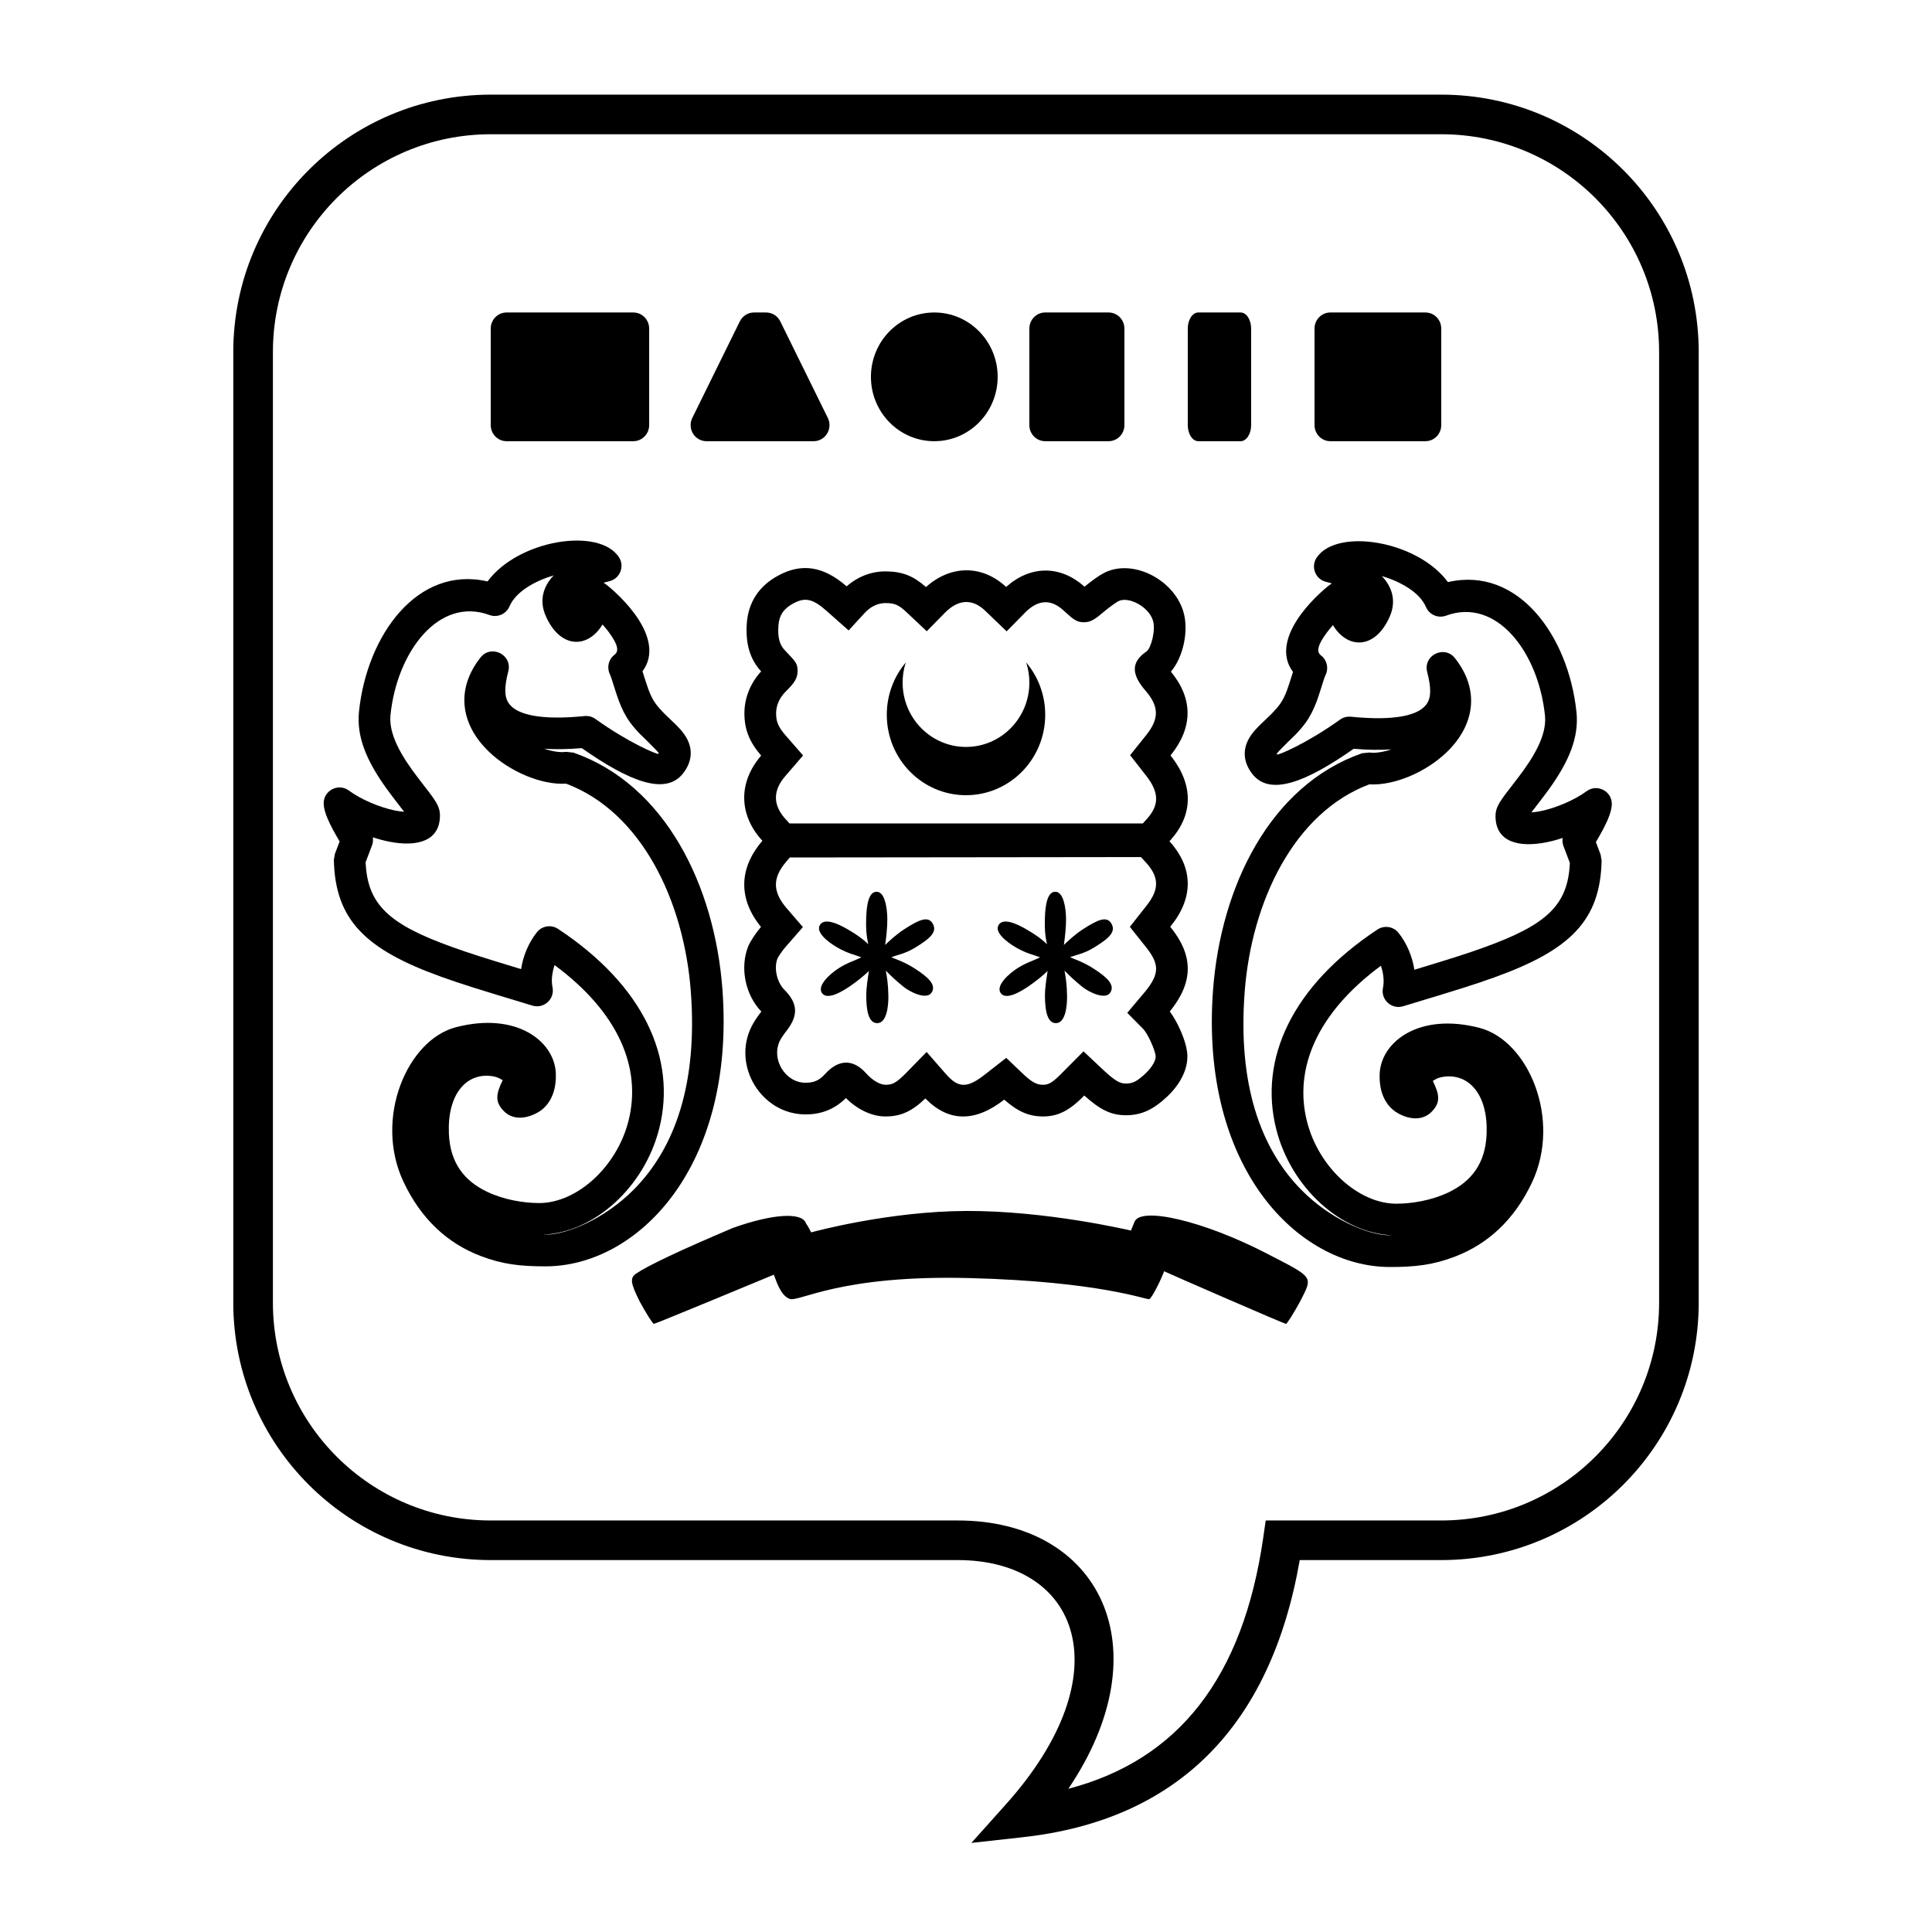 <?xml version="1.0" encoding="UTF-8"?>
<!-- Uploaded to: ICON Repo, www.svgrepo.com, Generator: ICON Repo Mixer Tools -->
<svg fill="#000000" width="800px" height="800px" version="1.1" viewBox="144 144 512 512" xmlns="http://www.w3.org/2000/svg">
 <g>
  <path d="m415.07 630.88-13.641 1.508 9.152-10.223c31.113-34.766 19.34-64.727-12.793-64.727h-123.74c-37.68 0-68.227-30.543-68.227-68.223v-251.91c0-37.68 30.547-68.223 68.227-68.223h251.9c37.68 0 68.227 30.543 68.227 68.223v251.91c0 37.68-30.547 68.223-68.227 68.223h-37.504c-7.676 44.039-32.383 68.906-73.379 73.441zm63.707-79.438 0.648-4.5h46.527c31.883 0 57.73-25.844 57.73-57.727v-251.91c0-31.883-25.848-57.727-57.73-57.727h-251.9c-31.883 0-57.73 25.844-57.73 57.727v251.91c0 31.883 25.848 57.727 57.73 57.727h123.74c37.777 0 54.488 33.879 29.328 71.105 29.285-7.652 46.32-29.57 51.66-66.605z"/>
  <path d="m278.25 226.81h33.586c2.32 0 4.199 1.91 4.199 4.266v25.582c0 2.356-1.879 4.266-4.199 4.266h-33.586c-2.32 0-4.199-1.91-4.199-4.266v-25.582c0-2.356 1.879-4.266 4.199-4.266z"/>
  <path d="m420.99 226.81h16.793c2.316 0 4.199 1.91 4.199 4.266v25.582c0 2.356-1.883 4.266-4.199 4.266h-16.793c-2.32 0-4.199-1.91-4.199-4.266v-25.582c0-2.356 1.879-4.266 4.199-4.266z"/>
  <path d="m461.57 226.81h11.195c1.547 0 2.801 1.91 2.801 4.266v25.582c0 2.356-1.254 4.266-2.801 4.266h-11.195c-1.543 0-2.797-1.91-2.797-4.266v-25.582c0-2.356 1.254-4.266 2.797-4.266z"/>
  <path d="m496.56 226.81h25.191c2.316 0 4.195 1.91 4.195 4.266v25.582c0 2.356-1.879 4.266-4.195 4.266h-25.191c-2.32 0-4.199-1.91-4.199-4.266v-25.582c0-2.356 1.879-4.266 4.199-4.266z"/>
  <path d="m343.82 226.81h3.207c1.59 0 3.043 0.914 3.754 2.359l12.598 25.582c1.035 2.109 0.195 4.668-1.879 5.723-0.582 0.297-1.227 0.449-1.879 0.449h-28.398c-2.316 0-4.195-1.91-4.195-4.266 0-0.66 0.148-1.312 0.441-1.906l12.594-25.582c0.715-1.445 2.168-2.359 3.758-2.359z"/>
  <path d="m408.39 243.87c0 9.418-7.519 17.055-16.793 17.055-9.273 0-16.793-7.637-16.793-17.055 0-9.422 7.519-17.059 16.793-17.059 9.273 0 16.793 7.637 16.793 17.059"/>
  <path d="m312.52 481.55c-1.59 1.156-1.445 2.457 1.008 7.367 1.734 3.176 3.469 5.922 3.758 5.922 0.43 0 30.434-12.469 31.789-13.035 0.547 1.328 1.746 5.598 4.219 6.418 2.609 0.863 13.301-6.418 47.738-5.516 34.441 0.898 46.695 5.781 47.512 5.582 0.746-0.176 3.523-5.992 3.949-7.394 1.438 0.695 31.855 13.945 32.289 13.945 0.289 0 2.023-2.746 3.754-5.922 3.465-6.789 3.754-6.211-8.809-12.711-16.75-8.668-33.5-12.566-35.086-8.379-0.289 0.793-0.535 1.258-0.93 2.289-0.859-0.199-22.555-5.289-43.707-5.199-20.164 0.086-39.828 5.336-41.043 5.672-1.406-2.82-1.113-1.699-1.402-2.492-1.152-2.891-8.797-2.438-19.336 1.32-13.863 5.871-22.43 9.918-25.703 12.133z"/>
  <path d="m341.91 309.18v-0.023c0.422-5.562 3.231-9.848 8.211-12.562 6.363-3.508 12.152-2.512 18.246 2.793 3-2.625 6.652-4.027 10.527-3.965 4.277 0.066 7.164 1.199 10.496 4.152 6.555-5.871 14.859-5.953 21.242-0.031 6.391-5.703 14.312-5.84 20.738-0.086 0.082-0.02 0.137-0.066 0.191-0.113 1.707-1.391 3.707-2.82 4.848-3.418 7.488-4.039 18.5 1.469 21.148 10.016 1.562 4.965 0.094 12.141-3.258 16.047 5.887 7.156 5.891 14.719-0.008 22.102l-0.09 0.113 0.297 0.379c5.758 7.465 5.738 15.289-0.25 21.984l-3.633 4.047h-101.1l-1.25-1.371-2.066-2.269c-6.453-6.824-6.648-15.59-0.492-22.73-3.125-3.672-4.434-6.91-4.434-11.227 0-4.082 1.609-8.027 4.438-11.094-3.008-3.242-4.176-7.414-3.805-12.742zm10.273 7.352c2.871 3.004 3.18 3.379 3.18 5.391 0 1.941-1.031 3.246-3.121 5.324-1.656 1.625-2.566 3.699-2.566 5.769 0 2.269 0.57 3.644 2.586 5.957l4.562 5.231-4.754 5.519c-3.344 3.883-3.258 7.785 0.285 11.535l0.871 0.957h93.645l1.125-1.254c3.203-3.578 3.211-6.898-0.129-11.23l-4.375-5.598 2.082-2.594 2.164-2.699c3.496-4.371 3.441-7.59-0.137-11.773-3.656-4.184-4.059-7.516 0.227-10.418 1.246-0.879 2.496-5.727 1.715-8.207-1.172-3.781-6.602-6.496-9.195-5.102-0.562 0.297-2.184 1.457-3.41 2.453-2.703 2.305-3.836 3.113-5.672 3.113-1.91 0-2.727-0.645-5.539-3.234-3.316-2.973-6.668-2.781-10.133 0.734l-4.824 4.91-2.992-2.879-2.57-2.469c-3.426-3.367-7.184-3.254-10.812 0.438l-4.797 4.883-2.992-2.82-2.094-1.973c-2.285-2.188-3.301-2.641-5.75-2.676-2.109-0.035-4.098 0.895-5.836 2.859l-4.027 4.394-3.09-2.734-2.703-2.394c-3.727-3.332-5.809-3.719-8.949-1.988-2.512 1.371-3.664 3.125-3.871 5.82-0.23 3.32 0.352 5.234 1.898 6.754z"/>
  <path d="m384.04 319.57c-0.543 1.672-0.836 3.461-0.836 5.32 0 9.418 7.519 17.055 16.797 17.055 9.273 0 16.793-7.637 16.793-17.055 0-1.859-0.293-3.648-0.836-5.32 3.141 3.723 5.035 8.562 5.035 13.848 0 11.773-9.398 21.32-20.992 21.32s-20.992-9.547-20.992-21.32c0-5.285 1.895-10.125 5.031-13.848z"/>
  <path d="m346.01 366.86 3.426-4.012 50.352-0.059 50.262-0.055 1.25 1.359 2.668 2.902c6.324 7.035 6.379 14.918 0.281 22.453l-0.117 0.148c6.223 7.676 6.184 14.676-0.121 22.461 2.106 2.832 4.16 7.523 4.562 10.574 0.578 4.074-1.488 8.395-5.219 11.938-3.738 3.508-6.828 4.981-10.992 4.981-3.906 0-6.816-1.445-11.012-5.223-3.867 3.926-6.871 5.547-10.922 5.547-3.801 0-6.797-1.352-10.293-4.461-7.703 6.012-14.746 6-20.902-0.309-3.621 3.434-6.477 4.769-10.598 4.769-3.629 0-7.469-1.887-10.461-4.875-2.953 2.93-6.441 4.332-10.695 4.332-11.719 0-19.539-12.934-14.289-23.328 0.504-1.059 1.605-2.711 2.574-3.93-4.242-4.402-5.746-11.574-3.481-17.281 0.594-1.398 2.031-3.559 3.383-5.148-6.016-7.383-5.918-15.496 0.344-22.785zm6.375 5.465c-3.703 4.309-3.68 7.988 0.102 12.387l4.289 4.973-2.394 2.742-2.184 2.504c-0.875 0.996-1.949 2.594-2.148 3.055-1.02 2.574-0.184 6.359 1.941 8.445 3.481 3.547 3.59 6.727 0.43 10.77-0.652 0.809-1.457 2.012-1.695 2.508-2.484 4.922 1.328 11.23 6.754 11.23 2.238 0 3.684-0.645 5.215-2.356 3.457-3.816 7.328-4.047 10.789-0.199 1.68 1.945 3.789 3.094 5.152 3.094 1.879 0 2.852-0.496 5.324-2.957l5.606-5.738 2.988 3.418 2.203 2.519c3.266 3.676 5.602 3.742 10.418-0.09l5.492-4.281 2.621 2.496 2.215 2.106c2.164 1.977 3.336 2.527 4.926 2.527 1.477 0 2.574-0.605 5.144-3.254l5.57-5.606 2.977 2.805 2.062 1.941c3.289 3.082 4.586 3.789 6.18 3.789 1.797 0 2.945-0.547 5.231-2.688 1.922-1.828 2.805-3.672 2.66-4.691-0.246-1.859-2.215-6.027-3.32-7.121l-4.199-4.242 2.473-2.934 2.281-2.703c3.828-4.703 3.848-7.305 0.074-11.945l-4.141-5.199 2.055-2.613 2.211-2.805c3.578-4.422 3.555-7.688 0.07-11.566l-1.391-1.512-46.57 0.055-46.484 0.051z"/>
  <path d="m374.1 394.23c-1.574-1.535-3.164-2.606-5.344-3.883-2.781-1.629-6.293-3.184-7.484-1.195-1.148 1.91 2.144 4.527 4.719 5.996 2.82 1.605 4.445 1.824 6.277 2.547-1.555 0.828-3.672 1.387-6.016 2.906-2.305 1.488-5.746 4.57-4.441 6.539 1.328 2.004 5.168-0.246 7.336-1.711 1.805-1.215 4.188-3.137 5.117-4.121-0.184 1.414-0.738 4.227-0.695 6.918 0.047 3.266 0.496 6.926 2.91 6.918 2.461-0.008 2.988-4.312 2.949-7.223-0.043-3.043-0.387-5.195-0.684-6.695 1.066 1.098 2.676 2.672 4.801 4.359 1.75 1.391 6.043 3.453 7.328 1.477 1.309-2.012-0.73-4.012-4.473-6.406-2.621-1.68-4.481-2.254-6.188-2.969 1.727-0.711 3.617-0.895 6.379-2.59 4.098-2.512 5.832-4.191 4.578-6.352-1.223-2.106-3.688-0.957-7.438 1.449-2.008 1.289-3.883 2.996-5.156 4.223 0.289-1.934 0.602-4.781 0.578-6.891-0.035-3.137-0.715-7.191-2.832-7.203-2.121-0.016-2.664 3.512-2.773 6.965-0.094 3.156 0.055 4.602 0.551 6.941z"/>
  <path d="m421.46 394.23c-1.578-1.535-3.164-2.606-5.348-3.883-2.781-1.629-6.289-3.184-7.484-1.195-1.145 1.91 2.144 4.527 4.723 5.996 2.816 1.605 4.441 1.824 6.277 2.547-1.555 0.828-3.672 1.387-6.019 2.906-2.301 1.488-5.746 4.57-4.438 6.539 1.328 2.004 5.168-0.246 7.336-1.711 1.801-1.215 4.188-3.137 5.117-4.121-0.184 1.414-0.738 4.227-0.699 6.918 0.051 3.266 0.5 6.926 2.914 6.918 2.461-0.008 2.984-4.312 2.945-7.223-0.039-3.043-0.383-5.195-0.68-6.695 1.066 1.098 2.676 2.672 4.797 4.359 1.754 1.391 6.043 3.453 7.328 1.477 1.309-2.012-0.727-4.012-4.469-6.406-2.621-1.68-4.481-2.254-6.188-2.969 1.727-0.711 3.617-0.895 6.379-2.59 4.094-2.512 5.832-4.191 4.574-6.352-1.219-2.106-3.688-0.957-7.434 1.449-2.008 1.289-3.887 2.996-5.156 4.223 0.289-1.934 0.602-4.781 0.578-6.891-0.035-3.137-0.719-7.191-2.836-7.203-2.117-0.016-2.664 3.512-2.769 6.965-0.098 3.156 0.055 4.602 0.551 6.941z"/>
  <path d="m553.89 367.2c-7.519 1.512-13.562-0.113-13.562-6.926 0-2.019 0.797-3.379 2.898-6.172-0.176 0.23 3.398-4.387 4.469-5.879 4.168-5.801 6.168-10.523 5.734-14.656-1.754-16.754-12.836-31.34-26.215-26.41-2.094 0.77-4.426-0.23-5.309-2.281-1.699-3.957-6.824-6.766-11.715-8.223 2.852 3.016 3.883 6.738 2.082 10.805-3.871 8.738-11.176 8.605-15.023 2.211-0.605 0.676-1.172 1.359-1.676 2.039-2.453 3.312-2.723 5.051-1.512 5.973 1.574 1.195 2.102 3.332 1.262 5.125-0.172 0.355-0.363 0.871-0.602 1.598 0.277-0.84-1.223 3.965-1.75 5.375-0.848 2.262-1.801 4.16-3.031 5.84-0.871 1.18-1.84 2.281-2.988 3.449 1.188-1.203-4.039 3.863-4.539 4.59-0.207 0.305-0.207-0.102 0.09 0.285 0.176 0.227 7.668-2.824 16.625-9.238 0.828-0.594 1.848-0.867 2.859-0.766 11.766 1.172 17.926-0.371 20.039-3.293 1.301-1.793 1.27-4.379 0.191-8.582-1.129-4.391 4.543-7.203 7.359-3.648 6.715 8.488 5.203 17.805-2.195 24.934-5.598 5.391-14.043 8.891-20.496 8.508-19.91 7.477-31.238 31.004-33.039 55.109-1.801 24.023 3.981 41.172 15.043 52.383 7.602 7.711 17.664 12.023 23.477 12.023 0.23 0 0.457 0 0.684-0.004-13.625-0.547-26.922-12.594-30.84-28.152-4.66-18.504 4.113-37.859 26.824-52.879 1.816-1.203 4.25-0.816 5.602 0.891 2.231 2.805 3.656 6.301 4.191 9.766 10.387-3.148 13.645-4.191 18.258-5.848 16.891-6.055 22.461-11.309 22.941-22.477l-1.684-4.438c-0.262-0.695-0.332-1.441-0.215-2.16-1.438 0.469-2.863 0.852-4.238 1.129zm7.891-34.508c0.703 6.719-2 13.098-7.266 20.43-1.176 1.637-4.832 6.367-4.578 6.027-0.039 0.051-0.074 0.098-0.109 0.145 0.684-0.039 1.5-0.145 2.406-0.328 4.137-0.832 9.164-3.012 12.211-5.277 2.828-2.102 6.832 0.008 6.699 3.531-0.082 2.219-1.445 5.262-4.223 9.945l1.254 3.312 0.27 1.578c-0.34 15.875-8.32 23.75-28.523 30.996-5.531 1.98-9.094 3.09-24.098 7.621-3.055 0.922-5.984-1.77-5.32-4.894 0.355-1.672 0.148-3.816-0.559-5.84-17.043 12.605-23.09 27.344-19.59 41.227 3.117 12.383 13.789 21.828 23.664 21.828 4.176 0 9.379-0.875 13.797-2.977 6.231-2.961 9.828-7.805 10.148-15.445 0.43-10.32-4.519-16.035-11.188-15.246-2.434 0.289-2.938 1.301-3.098 1.059 1.832 3.719 2.137 5.812-0.305 8.266-2.199 2.211-5.359 2.117-8.219 0.727-3.965-1.844-5.793-5.981-5.516-11.043 0.504-8.293 10.484-16.078 26.441-11.938 12.965 3.363 21.789 24.23 13.922 40.949-4.691 9.965-11.719 16.312-20.352 19.641-5.801 2.238-10.574 2.785-17.285 2.785-24.43 0-50.418-26.348-46.895-73.43 2.051-27.41 15.113-54.219 39.484-62.719l1.953-0.195c1.574 0.215 3.629-0.102 5.793-0.832-2.957 0.203-6.273 0.152-9.969-0.156-12.824 8.992-22.273 12.586-26.875 6.641-2.586-3.348-2.59-6.934-0.367-10.172 0.684-0.996 1.5-1.895 2.719-3.074-0.098 0.094 2.152-2.043 2.766-2.664 0.887-0.898 1.598-1.707 2.199-2.527 0.711-0.969 1.336-2.207 1.93-3.805 0.332-0.887 1.246-3.769 1.555-4.766-3.266-4.332-1.906-9.867 2.168-15.363 1.457-1.965 3.215-3.863 5.055-5.578 0.684-0.637 1.348-1.211 1.906-1.668 0.363-0.289 0.363-0.289 0.688-0.531 0.168-0.121 0.168-0.121 0.43-0.285-0.008-0.027-0.012-0.047-0.02-0.07-0.469-0.141-0.922-0.258-1.348-0.348-2.898-0.621-4.258-3.969-2.617-6.434 5.324-7.988 26.711-4.527 34.793 6.465 18.617-4.273 31.953 14.266 34.066 34.434z"/>
  <path d="m308 291.62c1.645 2.465 0.281 5.812-2.617 6.434-0.422 0.09-0.879 0.207-1.348 0.348-0.004 0.023-0.012 0.043-0.016 0.07 0.258 0.164 0.258 0.164 0.426 0.285 0.324 0.242 0.324 0.242 0.688 0.531 0.562 0.457 1.223 1.031 1.906 1.668 1.84 1.715 3.598 3.613 5.055 5.578 4.074 5.496 5.434 11.031 2.168 15.363 0.309 0.996 1.223 3.879 1.555 4.766 0.598 1.598 1.219 2.836 1.93 3.805 0.605 0.82 1.312 1.629 2.203 2.527 0.613 0.621 2.859 2.758 2.762 2.664 1.219 1.18 2.035 2.078 2.719 3.074 2.223 3.238 2.219 6.824-0.367 10.172-4.598 5.945-14.051 2.352-26.875-6.641-3.695 0.309-7.012 0.359-9.965 0.156 2.164 0.73 4.219 1.047 5.793 0.832l1.949 0.195c24.371 8.5 37.434 35.309 39.484 62.719 3.523 47.082-22.465 73.43-46.895 73.43-6.711 0-11.48-0.547-17.281-2.785-8.633-3.328-15.664-9.676-20.352-19.641-7.871-16.719 0.953-37.586 13.918-40.949 15.957-4.141 25.938 3.644 26.445 11.965 0.273 5.035-1.555 9.172-5.453 10.984-2.926 1.422-6.082 1.516-8.285-0.695-2.441-2.453-2.133-4.547-0.285-8.301-0.16 0.32-0.633-0.73-3.117-1.023-6.668-0.789-11.617 4.926-11.184 15.246 0.316 7.641 3.918 12.484 10.145 15.445 4.418 2.102 9.621 2.977 13.797 2.977 9.879 0 20.547-9.445 23.668-21.828 3.496-13.883-2.547-28.621-19.594-41.227-0.707 2.023-0.914 4.168-0.559 5.84 0.664 3.125-2.262 5.816-5.32 4.894-15.004-4.531-18.562-5.641-24.098-7.621-20.203-7.246-28.184-15.121-28.523-30.996l0.27-1.578 1.258-3.312c-2.777-4.684-4.141-7.727-4.227-9.945-0.133-3.523 3.871-5.633 6.703-3.531 3.043 2.266 8.07 4.445 12.207 5.277 0.91 0.184 1.723 0.289 2.406 0.328-0.035-0.047-0.07-0.094-0.105-0.145 0.254 0.34-3.406-4.391-4.582-6.027-5.266-7.332-7.969-13.711-7.266-20.43 2.113-20.168 15.449-38.707 34.066-34.434 8.082-10.992 29.469-14.453 34.793-6.465zm-28.984 13.082c-0.883 2.051-3.215 3.051-5.309 2.281-13.379-4.93-24.461 9.656-26.215 26.41-0.434 4.133 1.566 8.855 5.734 14.656 1.07 1.492 4.644 6.109 4.469 5.879 2.106 2.793 2.898 4.152 2.898 6.172 0 6.812-6.043 8.438-13.562 6.926-1.371-0.277-2.801-0.66-4.234-1.129 0.117 0.719 0.047 1.465-0.219 2.16l-1.684 4.438c0.48 11.168 6.051 16.422 22.941 22.477 4.613 1.656 7.871 2.699 18.258 5.848 0.535-3.465 1.961-6.961 4.191-9.766 1.355-1.707 3.785-2.094 5.602-0.891 22.711 15.02 31.484 34.375 26.824 52.879-3.918 15.559-17.215 27.605-30.84 28.152 0.227 0.004 0.457 0.004 0.684 0.004 5.812 0 15.875-4.312 23.477-12.023 11.062-11.211 16.844-28.359 15.047-52.383-1.805-24.105-13.133-47.633-33.039-55.109-6.457 0.383-14.902-3.117-20.5-8.508-7.398-7.129-8.91-16.445-2.191-24.934 2.812-3.555 8.484-0.742 7.359 3.648-1.078 4.203-1.113 6.789 0.188 8.582 2.113 2.922 8.273 4.465 20.039 3.293 1.012-0.102 2.031 0.172 2.859 0.766 8.961 6.414 16.453 9.465 16.625 9.238 0.297-0.387 0.297 0.02 0.09-0.285-0.5-0.727-5.715-5.785-4.539-4.594-1.152-1.164-2.117-2.266-2.984-3.445-1.234-1.68-2.188-3.578-3.031-5.84-0.527-1.41-2.031-6.215-1.754-5.375-0.238-0.727-0.43-1.242-0.598-1.598-0.84-1.793-0.316-3.93 1.258-5.125 1.211-0.922 0.941-2.66-1.512-5.973-0.504-0.68-1.07-1.363-1.676-2.039-3.848 6.394-11.152 6.527-15.023-2.211-1.801-4.066-0.766-7.789 2.082-10.805-4.891 1.457-10.016 4.266-11.715 8.223z"/>
 </g>
</svg>